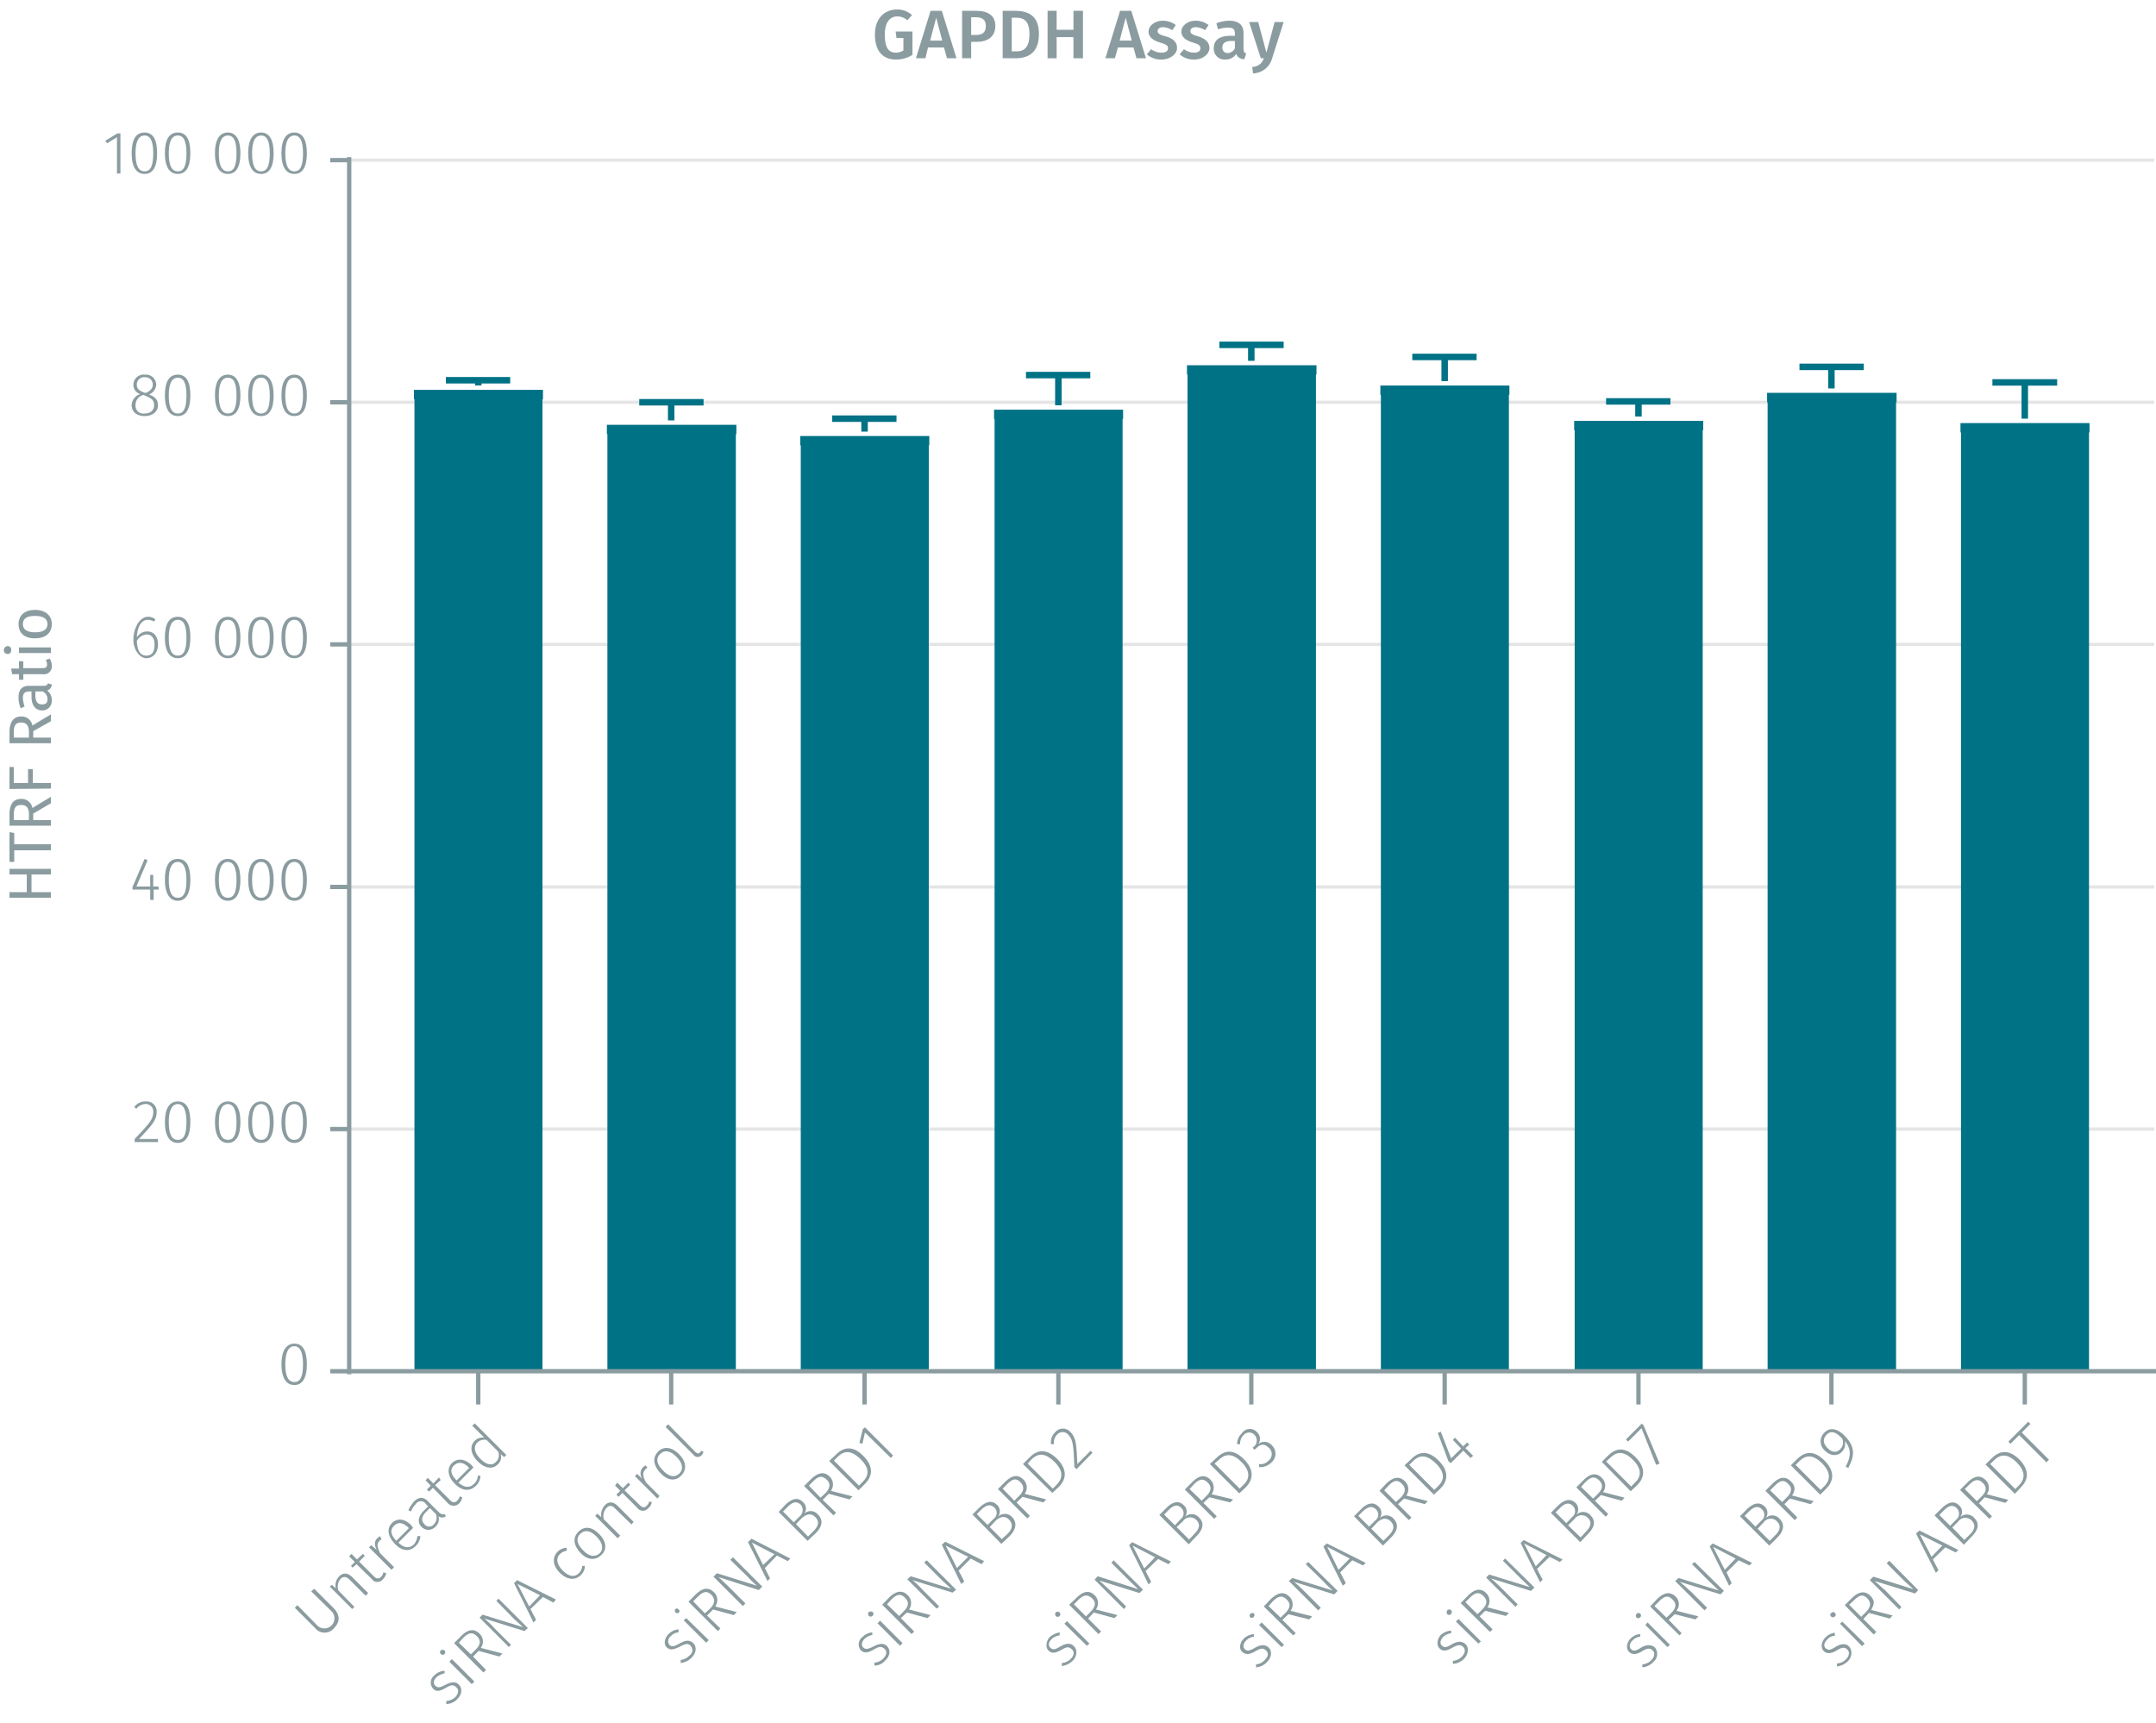 <svg id="Calque_1" data-name="Calque 1" xmlns="http://www.w3.org/2000/svg" viewBox="0 0 499.5 399.2"><line x1="80.9" y1="261.6" x2="499.1" y2="261.6" fill="none" stroke="#e5e5e5" stroke-miterlimit="10" stroke-width="0.75"/><line x1="80.9" y1="205.5" x2="499.1" y2="205.5" fill="none" stroke="#e5e5e5" stroke-miterlimit="10" stroke-width="0.75"/><line x1="80.9" y1="149.3" x2="499.1" y2="149.3" fill="none" stroke="#e5e5e5" stroke-miterlimit="10" stroke-width="0.75"/><line x1="80.9" y1="93.2" x2="499.1" y2="93.2" fill="none" stroke="#e5e5e5" stroke-miterlimit="10" stroke-width="0.75"/><line x1="80.9" y1="37.1" x2="499.1" y2="37.1" fill="none" stroke="#e5e5e5" stroke-miterlimit="10" stroke-width="0.75"/><polyline points="97.1 91.4 97.1 317.7 124.6 317.7 124.6 91.4 97.1 91.4" fill="#007286" fill-rule="evenodd"/><polyline points="97.1 317.7 97.1 91.4 95.9 91.4 125.8 91.4 124.6 91.4 124.6 317.7" fill="none" stroke="#007286" stroke-miterlimit="1" stroke-width="2.16"/><polyline points="141.8 99.5 141.8 317.7 169.4 317.7 169.4 99.5 141.8 99.5" fill="#007286" fill-rule="evenodd"/><polyline points="141.8 317.7 141.8 99.5 140.6 99.5 170.6 99.5 169.4 99.5 169.4 317.7" fill="none" stroke="#007286" stroke-miterlimit="1" stroke-width="2.16"/><polyline points="186.6 102.1 186.6 317.7 214.1 317.7 214.1 102.1 186.6 102.1" fill="#007286" fill-rule="evenodd"/><polyline points="186.6 317.7 186.6 102.1 185.4 102.1 215.3 102.1 214.1 102.1 214.1 317.7" fill="none" stroke="#007286" stroke-miterlimit="1" stroke-width="2.16"/><polyline points="231.5 96 231.5 317.7 259 317.7 259 96 231.5 96" fill="#007286" fill-rule="evenodd"/><polyline points="231.5 317.7 231.5 96 230.3 96 260.2 96 259 96 259 317.7" fill="none" stroke="#007286" stroke-miterlimit="1" stroke-width="2.16"/><polyline points="276.2 85.7 276.2 317.7 303.8 317.7 303.8 85.7 276.2 85.7" fill="#007286" fill-rule="evenodd"/><polyline points="276.2 317.7 276.2 85.7 275 85.7 305 85.7 303.8 85.7 303.8 317.7" fill="none" stroke="#007286" stroke-miterlimit="1" stroke-width="2.16"/><polyline points="321 90.4 321 317.7 348.5 317.7 348.5 90.4 321 90.4" fill="#007286" fill-rule="evenodd"/><polyline points="321 317.7 321 90.4 319.8 90.4 349.7 90.4 348.5 90.4 348.5 317.7" fill="none" stroke="#007286" stroke-miterlimit="1" stroke-width="2.16"/><polyline points="365.9 98.6 365.9 317.7 393.4 317.7 393.4 98.6 365.9 98.6" fill="#007286" fill-rule="evenodd"/><polyline points="365.9 317.7 365.9 98.6 364.7 98.6 394.6 98.6 393.4 98.6 393.4 317.7" fill="none" stroke="#007286" stroke-miterlimit="1" stroke-width="2.16"/><polyline points="410.6 92.1 410.6 317.7 438.2 317.7 438.2 92.1 410.6 92.1" fill="#007286" fill-rule="evenodd"/><polyline points="410.6 317.7 410.6 92.1 409.4 92.1 439.4 92.1 438.2 92.1 438.2 317.7" fill="none" stroke="#007286" stroke-miterlimit="1" stroke-width="2.16"/><polyline points="455.4 99.1 455.4 317.7 482.9 317.7 482.9 99.1 455.4 99.1" fill="#007286" fill-rule="evenodd"/><polyline points="455.4 317.7 455.4 99.1 454.2 99.1 484.1 99.1 482.9 99.1 482.9 317.7" fill="none" stroke="#007286" stroke-miterlimit="1" stroke-width="2.16"/><path d="M469.1,325.4v-7.7m-44.8,7.7v-7.7m-44.7,7.7v-7.7m-44.9,7.7v-7.7m-44.8,7.7v-7.7m-44.7,7.7v-7.7m-44.9,7.7v-7.7m-44.8,7.7v-7.7m-44.7,7.7v-7.7m-30.3,0h419" fill="none" stroke="#8b9ca0" stroke-miterlimit="10"/><path d="M71.1,316.1c0,3.1-1,4.8-2.9,4.8s-3-1.7-3-4.8,1.1-4.8,3-4.8S71.1,312.9,71.1,316.1Zm-5,0c0,2.8.7,4.1,2.1,4.1s2-1.3,2-4.1-.7-4.2-2-4.2S66.1,313.2,66.1,316.1Z" fill="#8b9ca0"/><path d="M36.3,257.6c0,1.9-1,3-4.1,6.3h4.4v.7H31.2v-.7c3.5-3.7,4.3-4.6,4.3-6.3a1.7,1.7,0,0,0-1.8-1.8,2.6,2.6,0,0,0-2.1,1.1l-.5-.4a3.1,3.1,0,0,1,2.7-1.3A2.3,2.3,0,0,1,36.3,257.6Z" fill="#8b9ca0"/><path d="M44.1,260c0,3.1-1,4.8-2.9,4.8s-3-1.7-3-4.8,1-4.8,3-4.8S44.1,256.8,44.1,260Zm-5,0c0,2.8.7,4.1,2.1,4.1s2-1.3,2-4.1-.7-4.2-2-4.2S39.1,257.1,39.1,260Z" fill="#8b9ca0"/><path d="M55.7,260c0,3.1-1,4.8-2.9,4.8s-3-1.7-3-4.8,1.1-4.8,3-4.8S55.7,256.8,55.7,260Zm-5,0c0,2.8.7,4.1,2.1,4.1s2-1.3,2-4.1-.7-4.2-2-4.2S50.7,257.1,50.7,260Z" fill="#8b9ca0"/><path d="M63.4,260c0,3.1-1,4.8-2.9,4.8s-3-1.7-3-4.8,1.1-4.8,3-4.8S63.4,256.8,63.4,260Zm-5,0c0,2.8.7,4.1,2.1,4.1s2-1.3,2-4.1-.7-4.2-2-4.2S58.4,257.1,58.4,260Z" fill="#8b9ca0"/><path d="M71.1,260c0,3.1-1,4.8-2.9,4.8s-3-1.7-3-4.8,1.1-4.8,3-4.8S71.1,256.8,71.1,260Zm-5,0c0,2.8.7,4.1,2.1,4.1s2-1.3,2-4.1-.7-4.2-2-4.2S66.1,257.1,66.1,260Z" fill="#8b9ca0"/><path d="M36.8,206.1H35.6v2.4h-.8v-2.4H30.7v-.6l2.8-6.5.7.3-2.6,6.1h3.2v-2.7h.7v2.7h1.2Z" fill="#8b9ca0"/><path d="M44.1,203.9c0,3.1-1,4.8-2.9,4.8s-3-1.7-3-4.9,1-4.8,3-4.8S44.1,200.7,44.1,203.9Zm-5-.1c0,2.9.7,4.2,2.1,4.2s2-1.3,2-4.1-.7-4.2-2-4.2S39.1,201,39.1,203.8Z" fill="#8b9ca0"/><path d="M55.7,203.9c0,3.1-1,4.8-2.9,4.8s-3-1.7-3-4.9,1.1-4.8,3-4.8S55.7,200.7,55.7,203.9Zm-5-.1c0,2.9.7,4.2,2.1,4.2s2-1.3,2-4.1-.7-4.2-2-4.2S50.7,201,50.7,203.8Z" fill="#8b9ca0"/><path d="M63.4,203.9c0,3.1-1,4.8-2.9,4.8s-3-1.7-3-4.9,1.1-4.8,3-4.8S63.4,200.7,63.4,203.9Zm-5-.1c0,2.9.7,4.2,2.1,4.2s2-1.3,2-4.1-.7-4.2-2-4.2S58.4,201,58.4,203.8Z" fill="#8b9ca0"/><path d="M71.1,203.9c0,3.1-1,4.8-2.9,4.8s-3-1.7-3-4.9,1.1-4.8,3-4.8S71.1,200.7,71.1,203.9Zm-5-.1c0,2.9.7,4.2,2.1,4.2s2-1.3,2-4.1-.7-4.2-2-4.2S66.1,201,66.1,203.8Z" fill="#8b9ca0"/><path d="M36.6,149.3c0,2-1.2,3.2-2.7,3.2s-3-1.9-3-4.3,1.3-5.3,3.4-5.3a2.5,2.5,0,0,1,1.7.6l-.3.5a3.7,3.7,0,0,0-1.4-.4c-1.6,0-2.5,1.7-2.6,4.1a2.8,2.8,0,0,1,2.4-1.4C35.5,146.3,36.6,147.3,36.6,149.3Zm-.8,0c0-1.6-.8-2.3-1.8-2.3a2.8,2.8,0,0,0-2.3,1.5c.1,2.1.7,3.4,2.2,3.4S35.8,150.8,35.8,149.3Z" fill="#8b9ca0"/><path d="M44.1,147.7c0,3.2-1,4.8-2.9,4.8s-3-1.6-3-4.8,1-4.8,3-4.8S44.1,144.6,44.1,147.7Zm-5,0c0,2.9.7,4.2,2.1,4.2s2-1.3,2-4.2-.7-4.1-2-4.1S39.1,144.9,39.1,147.7Z" fill="#8b9ca0"/><path d="M55.7,147.7c0,3.2-1,4.8-2.9,4.8s-3-1.6-3-4.8,1.1-4.8,3-4.8S55.7,144.6,55.7,147.7Zm-5,0c0,2.9.7,4.2,2.1,4.2s2-1.3,2-4.2-.7-4.1-2-4.1S50.7,144.9,50.7,147.7Z" fill="#8b9ca0"/><path d="M63.4,147.7c0,3.2-1,4.8-2.9,4.8s-3-1.6-3-4.8,1.1-4.8,3-4.8S63.4,144.6,63.4,147.7Zm-5,0c0,2.9.7,4.2,2.1,4.2s2-1.3,2-4.2-.7-4.1-2-4.1S58.4,144.9,58.4,147.7Z" fill="#8b9ca0"/><path d="M71.1,147.7c0,3.2-1,4.8-2.9,4.8s-3-1.6-3-4.8,1.1-4.8,3-4.8S71.1,144.6,71.1,147.7Zm-5,0c0,2.9.7,4.2,2.1,4.2s2-1.3,2-4.2-.7-4.1-2-4.1S66.1,144.9,66.1,147.7Z" fill="#8b9ca0"/><path d="M36.6,93.9c0,1.5-1.3,2.5-3.1,2.5s-3-1-3-2.5a2.8,2.8,0,0,1,2-2.6,2.2,2.2,0,0,1-1.6-2.2,2.4,2.4,0,0,1,2.7-2.3,2.4,2.4,0,0,1,2.6,2.3,2.6,2.6,0,0,1-1.7,2.3C35.9,91.9,36.6,92.6,36.6,93.9Zm-.9,0c0-1.2-.6-1.6-2-2.2l-.5-.2a2.4,2.4,0,0,0-1.8,2.4,1.8,1.8,0,0,0,2.1,1.9C34.8,95.8,35.7,95.1,35.7,93.9ZM33.5,91h.4c1-.5,1.5-1.1,1.5-1.9a1.7,1.7,0,0,0-1.8-1.7,1.7,1.7,0,0,0-1.9,1.7C31.7,90.1,32.2,90.5,33.5,91Z" fill="#8b9ca0"/><path d="M44.1,91.6c0,3.2-1,4.8-2.9,4.8s-3-1.6-3-4.8,1-4.8,3-4.8S44.1,88.5,44.1,91.6Zm-5,0c0,2.9.7,4.2,2.1,4.2s2-1.3,2-4.2-.7-4.1-2-4.1S39.1,88.7,39.1,91.6Z" fill="#8b9ca0"/><path d="M55.7,91.6c0,3.2-1,4.8-2.9,4.8s-3-1.6-3-4.8,1.1-4.8,3-4.8S55.7,88.5,55.7,91.6Zm-5,0c0,2.9.7,4.2,2.1,4.2s2-1.3,2-4.2-.7-4.1-2-4.1S50.7,88.7,50.7,91.6Z" fill="#8b9ca0"/><path d="M63.4,91.6c0,3.2-1,4.8-2.9,4.8s-3-1.6-3-4.8,1.1-4.8,3-4.8S63.4,88.5,63.4,91.6Zm-5,0c0,2.9.7,4.2,2.1,4.2s2-1.3,2-4.2-.7-4.1-2-4.1S58.4,88.7,58.4,91.6Z" fill="#8b9ca0"/><path d="M71.1,91.6c0,3.2-1,4.8-2.9,4.8s-3-1.6-3-4.8,1.1-4.8,3-4.8S71.1,88.5,71.1,91.6Zm-5,0c0,2.9.7,4.2,2.1,4.2s2-1.3,2-4.2-.7-4.1-2-4.1S66.1,88.7,66.1,91.6Z" fill="#8b9ca0"/><path d="M27.9,40.2h-.8V31.8l-2.3,1.4-.4-.6,2.8-1.7h.7Z" fill="#8b9ca0"/><path d="M36.4,35.5c0,3.2-1,4.8-2.9,4.8s-3-1.6-3-4.8,1-4.8,3-4.8S36.4,32.4,36.4,35.5Zm-5,0c0,2.9.7,4.2,2.1,4.2s2-1.3,2-4.2-.7-4.1-2-4.1S31.4,32.6,31.4,35.5Z" fill="#8b9ca0"/><path d="M44.1,35.5c0,3.2-1,4.8-2.9,4.8s-3-1.6-3-4.8,1-4.8,3-4.8S44.1,32.4,44.1,35.5Zm-5,0c0,2.9.7,4.2,2.1,4.2s2-1.3,2-4.2-.7-4.1-2-4.1S39.1,32.6,39.1,35.5Z" fill="#8b9ca0"/><path d="M55.7,35.5c0,3.2-1,4.8-2.9,4.8s-3-1.6-3-4.8,1.1-4.8,3-4.8S55.7,32.4,55.7,35.5Zm-5,0c0,2.9.7,4.2,2.1,4.2s2-1.3,2-4.2-.7-4.1-2-4.1S50.7,32.6,50.7,35.5Z" fill="#8b9ca0"/><path d="M63.4,35.5c0,3.2-1,4.8-2.9,4.8s-3-1.6-3-4.8,1.1-4.8,3-4.8S63.4,32.4,63.4,35.5Zm-5,0c0,2.9.7,4.2,2.1,4.2s2-1.3,2-4.2-.7-4.1-2-4.1S58.4,32.6,58.4,35.5Z" fill="#8b9ca0"/><path d="M71.1,35.5c0,3.2-1,4.8-2.9,4.8s-3-1.6-3-4.8,1.1-4.8,3-4.8S71.1,32.4,71.1,35.5Zm-5,0c0,2.9.7,4.2,2.1,4.2s2-1.3,2-4.2-.7-4.1-2-4.1S66.1,32.6,66.1,35.5Z" fill="#8b9ca0"/><path d="M80.9,37.1H76.5m4.4,56.1H76.5m4.4,56.1H76.5m4.4,56.2H76.5m4.4,56.1H76.5m4.4,56.1H76.5m4.4.7V36.4" fill="none" stroke="#8b9ca0" stroke-miterlimit="10"/><polyline points="103.3 88.1 118.2 88.1 110.8 88.1 110.8 89.3" fill="none" stroke="#007286" stroke-miterlimit="10" stroke-width="1.5"/><polyline points="148.1 93.2 163 93.2 155.5 93.2 155.5 97.4" fill="none" stroke="#007286" stroke-miterlimit="10" stroke-width="1.5"/><polyline points="192.8 97 207.7 97 200.3 97 200.3 100" fill="none" stroke="#007286" stroke-miterlimit="10" stroke-width="1.5"/><polyline points="237.7 86.9 252.6 86.9 245.2 86.9 245.2 93.9" fill="none" stroke="#007286" stroke-miterlimit="10" stroke-width="1.5"/><polyline points="282.5 79.9 297.4 79.9 289.9 79.9 289.9 83.6" fill="none" stroke="#007286" stroke-miterlimit="10" stroke-width="1.5"/><polyline points="327.2 82.7 342.1 82.7 334.7 82.7 334.7 88.3" fill="none" stroke="#007286" stroke-miterlimit="10" stroke-width="1.5"/><polyline points="372.1 93 387 93 379.6 93 379.6 96.5" fill="none" stroke="#007286" stroke-miterlimit="10" stroke-width="1.5"/><polyline points="416.9 85 431.8 85 424.3 85 424.3 90" fill="none" stroke="#007286" stroke-miterlimit="10" stroke-width="1.5"/><polyline points="461.6 88.6 476.6 88.6 469.1 88.6 469.1 97" fill="none" stroke="#007286" stroke-miterlimit="10" stroke-width="1.5"/><path d="M211.3,3.5l-1.1,1.2a3.5,3.5,0,0,0-2.3-.9C206.3,3.8,205,5,205,8s.8,4.2,2.6,4.2a3.4,3.4,0,0,0,1.7-.5V8.8h-1.6l-.2-1.5h3.9v5.4a7,7,0,0,1-3.8,1.1c-3.1,0-4.9-2-4.9-5.8s2.3-5.8,5.1-5.8A5,5,0,0,1,211.3,3.5Z" fill="#8b9ca0"/><path d="M218.7,11H215l-.6,2.5h-2.2l3.4-11h2.6l3.4,11h-2.2Zm-.4-1.6-1.4-5.3-1.4,5.3Z" fill="#8b9ca0"/><path d="M230.6,6c0,2.5-1.8,3.7-4.3,3.7H225v3.8h-2.1V2.5h3.2C228.9,2.5,230.6,3.6,230.6,6Zm-2.2,0c0-1.4-.8-2-2.3-2H225V8.1h1.1C227.5,8.1,228.4,7.6,228.4,6Z" fill="#8b9ca0"/><path d="M240.7,7.9c0,4.5-2.7,5.6-5.4,5.6h-3V2.5H235C238,2.5,240.7,3.4,240.7,7.9Zm-6.3-3.8v7.8h1.1c1.6,0,3-.7,3-4s-1.5-3.8-3.1-3.8Z" fill="#8b9ca0"/><path d="M248.7,8.6h-3.9v4.9h-2.1V2.5h2.1V6.9h3.9V2.5h2.2v11h-2.2Z" fill="#8b9ca0"/><path d="M262.6,11H259l-.7,2.5h-2.2l3.4-11h2.6l3.4,11h-2.2Zm-.4-1.6-1.4-5.3-1.4,5.3Z" fill="#8b9ca0"/><path d="M272.4,5.8,271.6,7a4.4,4.4,0,0,0-2.1-.7c-.9,0-1.3.4-1.3.9s.3.8,1.8,1.2,2.7,1.2,2.7,2.7-1.7,2.7-3.6,2.7a5,5,0,0,1-3.4-1.2l1-1.2a4,4,0,0,0,2.3.8c1,0,1.6-.3,1.6-1s-.4-.9-2-1.4-2.5-1.3-2.5-2.5,1.3-2.5,3.3-2.5A4.9,4.9,0,0,1,272.4,5.8Z" fill="#8b9ca0"/><path d="M280,5.8,279.2,7a4.4,4.4,0,0,0-2.2-.7c-.8,0-1.2.4-1.2.9s.3.8,1.7,1.2,2.7,1.2,2.7,2.7-1.6,2.7-3.5,2.7a5,5,0,0,1-3.4-1.2l1-1.2a4,4,0,0,0,2.3.8c.9,0,1.5-.3,1.5-1s-.3-.9-1.9-1.4-2.5-1.3-2.5-2.5S275,4.8,277,4.8A4.9,4.9,0,0,1,280,5.8Z" fill="#8b9ca0"/><path d="M288.7,12.4l-.4,1.3a1.9,1.9,0,0,1-1.9-1.2,2.9,2.9,0,0,1-2.5,1.3,2.5,2.5,0,0,1-2.7-2.6c0-1.9,1.3-2.9,3.8-2.9h1.1V7.8c0-1.1-.5-1.4-1.6-1.4a7.4,7.4,0,0,0-2.3.4l-.4-1.4a8.4,8.4,0,0,1,3-.6c2.3,0,3.3,1.1,3.3,2.9v3.6C288.1,12,288.3,12.2,288.7,12.4Zm-2.6-1.2V9.5h-.9c-1.3,0-2,.5-2,1.5a1.2,1.2,0,0,0,1.2,1.3A2,2,0,0,0,286.1,11.2Z" fill="#8b9ca0"/><path d="M294.7,13.6a4.7,4.7,0,0,1-4.4,3.4l-.2-1.5a2.8,2.8,0,0,0,2.7-2h-.7l-2.7-8.4h2.1l1.9,7.1,1.9-7.1h2.1Z" fill="#8b9ca0"/><path d="M7.3,202.6v4.1h4.5V208H2.2v-1.3h4v-4.1h-4v-1.3h9.6v1.3Z" fill="#8b9ca0"/><path d="M3.3,193v2.6h8.5V197H3.3v2.7H2.2v-6.9Z" fill="#8b9ca0"/><path d="M7.7,188.5V190h4.1v1.3H2.2v-2.6q0-3.6,2.7-3.6a2.5,2.5,0,0,1,2.6,2.1l4.3-2.6v1.5Zm-1,.1c0-1.3-.5-2.1-1.8-2.1s-1.7.7-1.7,2.3V190H6.7Z" fill="#8b9ca0"/><path d="M2.2,182.8v-5.1h1v3.7H6.5v-3.2H7.6v3.2h4.2v1.3Z" fill="#8b9ca0"/><path d="M7.7,169.4v1.5h4.1v1.3H2.2v-2.5c0-2.4.9-3.7,2.7-3.7a2.5,2.5,0,0,1,2.6,2.1l4.3-2.6v1.6Zm-1,.2c0-1.4-.5-2.2-1.8-2.2s-1.7.7-1.7,2.3v1.2H6.7Z" fill="#8b9ca0"/><path d="M11.1,158.3l.9.3a1.5,1.5,0,0,1-1.1,1.4,2.6,2.6,0,0,1,1.1,2.2,2.2,2.2,0,0,1-2.2,2.4c-1.6,0-2.5-1.2-2.5-3.2v-1.2H6.8c-1.1,0-1.5.5-1.5,1.6a8.1,8.1,0,0,0,.4,1.9l-.9.4a6.3,6.3,0,0,1-.5-2.6c0-1.8.9-2.6,2.4-2.6h3.4C10.7,158.9,11,158.7,11.1,158.3Zm-1.2,1.9H8.2v1c0,1.3.5,2,1.5,2s1.3-.4,1.3-1.2A2,2,0,0,0,9.9,160.2Z" fill="#8b9ca0"/><path d="M11.5,152.6a2.8,2.8,0,0,1,.5,1.6,1.8,1.8,0,0,1-2.1,2H5.4v1.3h-1v-1.3H2.8l-.2-1.3H4.4v-1.7h1v1.6H9.8c.8,0,1.1-.2,1.1-.9a2.2,2.2,0,0,0-.3-1Z" fill="#8b9ca0"/><path d="M1.8,149.7a.8.8,0,0,1,.8.9c0,.6-.3.9-.8.9a.8.8,0,0,1-.9-.9A.9.9,0,0,1,1.8,149.7Zm10,.3v1.3H4.4V150Z" fill="#8b9ca0"/><path d="M8.1,141.3c2.3,0,3.9,1.2,3.9,3.3s-1.5,3.3-3.9,3.3-3.8-1.2-3.8-3.3S5.8,141.3,8.1,141.3Zm0,5.2c2,0,2.9-.7,2.9-1.9s-.9-1.9-2.9-1.9-2.8.7-2.8,1.9S6.2,146.5,8.1,146.5Z" fill="#8b9ca0"/><path d="M77.4,372.7c1.3,1.4,1.5,3,0,4.5a2.8,2.8,0,0,1-4.4,0l-4.7-4.7.6-.6,4.6,4.7a2.3,2.3,0,1,0,3.3-3.3l-4.7-4.6.7-.6Z" fill="#8b9ca0"/><path d="M81.6,365.4l3.7,3.7-.6.6-3.6-3.6c-.9-.9-1.5-.9-2.2-.3a2.8,2.8,0,0,0-.5,2.7l3.7,3.8-.5.5-5.2-5.2.5-.4.9.8a3,3,0,0,1,.8-2.8C79.5,364.3,80.6,364.4,81.6,365.4Z" fill="#8b9ca0"/><path d="M89.5,364.5a2.9,2.9,0,0,1-.8,1.4,1.6,1.6,0,0,1-2.6-.1l-3.5-3.4-.9.8-.4-.4.9-.9-1.3-1.3.5-.6,1.3,1.3,1.4-1.3.4.5-1.3,1.3,3.4,3.4c.6.6,1.2.7,1.7.1a1.6,1.6,0,0,0,.5-1Z" fill="#8b9ca0"/><path d="M88,355.9l.4.7-.5.4c-.7.7-.5,1.6.2,2.9l3.2,3.2-.6.6-5.2-5.2.5-.5,1.3,1.1c-.6-1.1-.6-2,.1-2.7Z" fill="#8b9ca0"/><path d="M95.7,354l-3.4,3.4c1.4,1.4,2.7,1.3,3.6.4a3.3,3.3,0,0,0,.8-1.9h.7a3.6,3.6,0,0,1-1.1,2.3c-1.4,1.4-3.2,1.2-4.8-.5s-2-3.5-.7-4.8,3-1,4.5.5Zm-1.1-.1c-1.2-1.1-2.3-1.4-3.3-.4s-.8,2,.5,3.5l2.9-2.9Z" fill="#8b9ca0"/><path d="M103,350.8l.3.5a1.4,1.4,0,0,1-1.7,0,2.4,2.4,0,0,1-.7,2.4,2.2,2.2,0,0,1-3.2.1c-1.1-1.1-.8-2.5.5-3.8l1-1-.5-.5a1.4,1.4,0,0,0-2.4,0,5.6,5.6,0,0,0-1.1,1.7l-.6-.3a9.9,9.9,0,0,1,1.3-2c1.2-1.2,2.3-1.1,3.3,0l2.5,2.5C102.3,350.9,102.6,350.9,103,350.8Zm-2,0-1.4-1.4-.9.9c-1,1-1.2,2-.4,2.8a1.4,1.4,0,0,0,2.2.1A2.2,2.2,0,0,0,101,350.8Z" fill="#8b9ca0"/><path d="M107.1,346.9a2.7,2.7,0,0,1-.7,1.4,1.8,1.8,0,0,1-2.7-.1l-3.4-3.5-.9.9-.5-.5.9-.9L98.6,343l.5-.6,1.3,1.3,1.3-1.4.4.6-1.3,1.2,3.5,3.5c.6.6,1.1.6,1.6.1a2.1,2.1,0,0,0,.6-1Z" fill="#8b9ca0"/><path d="M109.7,340l-3.5,3.5c1.5,1.3,2.7,1.2,3.6.3a2.6,2.6,0,0,0,.9-1.9h.6a3.3,3.3,0,0,1-1,2.3c-1.4,1.4-3.2,1.3-4.9-.4s-1.9-3.6-.7-4.8,3-1.1,4.6.5Zm-1.2-.1c-1.1-1.1-2.3-1.3-3.3-.4s-.8,2.1.6,3.5l2.9-2.9Z" fill="#8b9ca0"/><path d="M110,329.8l7.3,7.3-.5.5-.8-.7a2.3,2.3,0,0,1-.7,2.4c-1.2,1.2-3,.9-4.6-.7s-2-3.5-.7-4.8a2.5,2.5,0,0,1,2.2-.7l-2.8-2.8Zm5.4,6.5-2.7-2.7a2.4,2.4,0,0,0-2.1.6c-.9.9-.8,2.3.7,3.8s2.8,1.6,3.6.7A2.1,2.1,0,0,0,115.4,336.3Z" fill="#8b9ca0"/><path d="M103,387.1v.6a4.2,4.2,0,0,0-1.9.9c-.7.7-.8,1.5-.2,2s1,.4,2.2-.2,2.3-1,3.2-.1.7,2.3-.3,3.3a3.5,3.5,0,0,1-2.6,1.2v-.7a3.6,3.6,0,0,0,2.1-.9c.7-.8.9-1.7.2-2.3s-1.1-.6-2.5.2-2.2.9-2.9.1a2.1,2.1,0,0,1,.3-3A3.6,3.6,0,0,1,103,387.1Z" fill="#8b9ca0"/><path d="M103,382.4a.6.6,0,1,1-.9,0A.7.7,0,0,1,103,382.4Zm6.9,7.2-.6.6-5.2-5.2.6-.6Z" fill="#8b9ca0"/><path d="M110.9,382.5l-1.3,1.3,3,3.1-.6.6-6.8-6.8,1.7-1.7c1.6-1.6,3-1.7,4.2-.5a2.5,2.5,0,0,1,.3,3.3l5,1.3-.7.7Zm-.7-.3c1.1-1.1,1.3-2.1.3-3.1s-1.9-.9-3.2.4l-1,1.1,2.8,2.7Z" fill="#8b9ca0"/><path d="M122.3,377.2l-.8.7-9.3-2.9a20.9,20.9,0,0,1,2.4,2.3l3.8,3.8-.5.5-6.8-6.8.7-.7,9.4,2.9-2.1-1.9-4.1-4.2.5-.5Z" fill="#8b9ca0"/><path d="M125.8,370l-2.9,2.8,1.3,2.5-.6.6-4.5-9.1.7-.7,9,4.5-.6.7Zm-.7-.4-5.2-2.6,2.7,5.2Z" fill="#8b9ca0"/><path d="M131.3,358.6v.7a2.7,2.7,0,0,0-1.6.8c-.9.9-.8,2.3.7,3.8s2.8,1.5,3.7.6a2.7,2.7,0,0,0,.8-1.7h.6a2.9,2.9,0,0,1-.9,2.1c-1.3,1.3-3.2,1.2-4.9-.5s-1.8-3.6-.5-4.9A3.2,3.2,0,0,1,131.3,358.6Z" fill="#8b9ca0"/><path d="M138.8,355.4c1.7,1.7,1.9,3.6.5,4.9s-3.2,1.2-4.8-.5-1.9-3.5-.5-4.9S137.1,353.7,138.8,355.4Zm-3.7,3.8c1.4,1.5,2.8,1.6,3.8.7s.8-2.4-.7-3.9-2.8-1.6-3.8-.6S133.6,357.7,135.1,359.2Z" fill="#8b9ca0"/><path d="M143.1,348.9l3.7,3.7-.5.6-3.7-3.6c-.8-.9-1.5-.9-2.1-.2a2.7,2.7,0,0,0-.6,2.6l3.8,3.8-.6.6-5.2-5.2.5-.5.9.8a3.3,3.3,0,0,1,.8-2.7C141,347.8,142.1,347.9,143.1,348.9Z" fill="#8b9ca0"/><path d="M151,348a2,2,0,0,1-.8,1.4,1.6,1.6,0,0,1-2.6-.1l-3.4-3.4-.9.9-.5-.5.9-.9-1.2-1.2.5-.7,1.3,1.3,1.3-1.3.4.5-1.3,1.3,3.5,3.4c.6.6,1.1.7,1.6.2a2.1,2.1,0,0,0,.6-1Z" fill="#8b9ca0"/><path d="M149.6,339.5l.4.6a1,1,0,0,0-.5.4c-.7.7-.6,1.6.2,3l3.1,3.1-.5.6-5.2-5.2.5-.5,1.2,1.1a2.1,2.1,0,0,1,.2-2.7Z" fill="#8b9ca0"/><path d="M157.3,336.9c1.7,1.7,1.9,3.6.5,5s-3.2,1.1-4.8-.6-1.9-3.5-.6-4.9S155.6,335.2,157.3,336.9Zm-3.7,3.8c1.4,1.5,2.8,1.7,3.8.7s.8-2.4-.7-3.9-2.8-1.6-3.8-.6S152.1,339.2,153.6,340.7Z" fill="#8b9ca0"/><path d="M160.7,337.1l-6.5-6.5.6-.6,6.4,6.5c.4.3.7.3.9.1s.3-.3.3-.5l.6.3a2.5,2.5,0,0,1-.4.7A1.2,1.2,0,0,1,160.7,337.1Z" fill="#8b9ca0"/><path d="M157.2,377.5v.7a2.6,2.6,0,0,0-1.8.9,1.4,1.4,0,0,0-.3,2c.5.5,1.1.4,2.3-.3s2.3-1,3.2-.1.7,2.3-.4,3.4a4.2,4.2,0,0,1-2.5,1.2v-.7a3.5,3.5,0,0,0,2-1,1.5,1.5,0,0,0,.3-2.3c-.6-.6-1.1-.5-2.5.2s-2.2.9-3,.2-.6-2.1.4-3.1A3.6,3.6,0,0,1,157.2,377.5Z" fill="#8b9ca0"/><path d="M157.2,372.9c.3.2.3.5,0,.8a.6.6,0,0,1-.8-.8C156.7,372.6,157,372.6,157.2,372.9Zm7,7.1-.6.6-5.2-5.2.6-.5Z" fill="#8b9ca0"/><path d="M165.2,372.9l-1.4,1.4,3.1,3-.6.6-6.8-6.8,1.6-1.6c1.7-1.7,3.1-1.8,4.3-.6a2.5,2.5,0,0,1,.3,3.3l5,1.3-.7.7Zm-.7-.2c1.1-1.1,1.3-2.2.3-3.2s-1.9-.8-3.2.5l-1,1,2.7,2.8Z" fill="#8b9ca0"/><path d="M176.6,367.6l-.8.8-9.3-3,2.4,2.3,3.8,3.8-.6.6-6.8-6.8.8-.8,9.3,2.9a14.8,14.8,0,0,1-2-1.9l-4.2-4.1.6-.6Z" fill="#8b9ca0"/><path d="M180,360.4l-2.8,2.9,1.2,2.4-.6.6-4.5-9,.8-.8,9,4.6-.6.6Zm-.6-.3-5.2-2.7,2.6,5.2Z" fill="#8b9ca0"/><path d="M189.5,350.9c1.3,1.3,1,2.8-.5,4.3l-1.9,1.8-6.7-6.7,1.5-1.6c1.5-1.5,3-1.9,4.1-.7a1.9,1.9,0,0,1,.3,2.7A2.2,2.2,0,0,1,189.5,350.9Zm-8.1-.7,2.5,2.5,1.4-1.4a1.9,1.9,0,0,0,.2-2.7c-1-.9-1.9-.6-3.1.6Zm7.5,1.3c-1-1-2.1-.7-3.1.2l-1.4,1.4,2.8,2.9,1.3-1.3C189.6,353.6,189.9,352.5,188.9,351.5Z" fill="#8b9ca0"/><path d="M192,346.1l-1.4,1.4,3.1,3-.6.6-6.8-6.8,1.6-1.6c1.7-1.6,3.1-1.8,4.3-.6a2.5,2.5,0,0,1,.3,3.3l5,1.3-.7.7Zm-.7-.2c1-1.1,1.2-2.2.2-3.1s-1.8-.9-3.1.4l-1,1,2.7,2.8Z" fill="#8b9ca0"/><path d="M200,337.3c2.8,2.8,1.8,5.1.4,6.5l-1.5,1.5-6.8-6.8,1.4-1.3C195,335.6,197.2,334.5,200,337.3Zm-6.8,1.1,5.8,5.8.9-.9c1.2-1.2,1.9-2.9-.6-5.3s-4.1-1.6-5.3-.4Z" fill="#8b9ca0"/><path d="M206.9,337.2l-.5.6-6-5.9-.6,2.6-.7-.2.8-3.2.5-.4Z" fill="#8b9ca0"/><path d="M202.1,378.2v.6a3.8,3.8,0,0,0-1.8.9c-.7.7-.8,1.5-.3,2s1.1.4,2.3-.2,2.3-1,3.2-.1.7,2.3-.4,3.3a3.3,3.3,0,0,1-2.5,1.2v-.7a3.1,3.1,0,0,0,2-.9c.8-.8,1-1.7.3-2.3s-1.1-.6-2.5.2-2.2.9-3,.1a2.1,2.1,0,0,1,.4-3A3.6,3.6,0,0,1,202.1,378.2Z" fill="#8b9ca0"/><path d="M202.2,373.5a.6.6,0,0,1-.1.9.6.6,0,0,1-.8,0c-.2-.3-.3-.6,0-.9A.8.8,0,0,1,202.2,373.5Zm6.9,7.2-.6.6-5.2-5.2.6-.6Z" fill="#8b9ca0"/><path d="M210.1,373.6l-1.4,1.3,3.1,3.1-.6.6-6.8-6.8,1.6-1.7c1.7-1.6,3.1-1.7,4.3-.5a2.5,2.5,0,0,1,.3,3.3l5,1.3-.7.7Zm-.7-.3c1.1-1.1,1.3-2.1.3-3.1s-1.9-.9-3.2.4l-1,1.1,2.8,2.7Z" fill="#8b9ca0"/><path d="M221.5,368.3l-.8.7-9.3-2.9a20.9,20.9,0,0,1,2.4,2.3l3.8,3.8-.6.5-6.8-6.8.8-.7,9.4,2.9-2.1-1.9-4.2-4.2.6-.5Z" fill="#8b9ca0"/><path d="M224.9,361.1l-2.8,2.8,1.3,2.5-.7.6-4.5-9.1.8-.7,9,4.5-.6.7Zm-.6-.4-5.2-2.6,2.6,5.2Z" fill="#8b9ca0"/><path d="M234.5,351.5c1.2,1.3.9,2.9-.6,4.4l-1.9,1.8-6.7-6.8,1.5-1.5c1.5-1.5,3-1.9,4.1-.8a2,2,0,0,1,.3,2.8A2.3,2.3,0,0,1,234.5,351.5Zm-8.2-.7,2.5,2.5,1.4-1.4a1.7,1.7,0,0,0,.2-2.6c-1-.9-1.9-.6-3.1.5Zm7.5,1.3c-1-1-2.1-.7-3.1.2l-1.4,1.5,2.8,2.8,1.3-1.2C234.5,354.3,234.8,353.2,233.8,352.1Z" fill="#8b9ca0"/><path d="M236.9,346.8l-1.4,1.3,3.1,3.1-.6.6-6.8-6.8,1.6-1.6c1.7-1.7,3.1-1.8,4.3-.6a2.5,2.5,0,0,1,.3,3.3l5,1.3-.7.7Zm-.7-.3c1-1,1.2-2.1.2-3.1s-1.8-.8-3.1.5l-1,1,2.7,2.8Z" fill="#8b9ca0"/><path d="M244.9,338c2.8,2.8,1.8,5.1.4,6.5l-1.5,1.4-6.8-6.7,1.4-1.4C239.9,336.2,242.1,335.2,244.9,338Zm-6.8,1.1,5.8,5.8.9-.9c1.2-1.2,1.9-3-.6-5.4s-4.1-1.6-5.3-.4Z" fill="#8b9ca0"/><path d="M248,331.8c1.3,1.3,1.4,2.8,1.6,7.4l3.1-3.1.4.5-3.7,3.8-.5-.5c-.2-5.1-.3-6.3-1.4-7.5a1.7,1.7,0,0,0-2.6,0,2.5,2.5,0,0,0-.7,2.2h-.7a3.2,3.2,0,0,1,1-2.8A2.3,2.3,0,0,1,248,331.8Z" fill="#8b9ca0"/><path d="M245.5,378.2v.7a3.4,3.4,0,0,0-1.9.9c-.7.7-.8,1.5-.2,2s1,.4,2.2-.3,2.3-1,3.2-.1.7,2.4-.3,3.4A4.4,4.4,0,0,1,246,386v-.7a3.2,3.2,0,0,0,2.1-1c.7-.7.9-1.6.2-2.2s-1.1-.6-2.5.2-2.2.8-2.9.1-.6-2.1.3-3.1A4.9,4.9,0,0,1,245.5,378.2Z" fill="#8b9ca0"/><path d="M245.5,373.6a.6.6,0,0,1,0,.8.6.6,0,0,1-.9,0,.6.6,0,0,1,0-.8A.6.6,0,0,1,245.5,373.6Zm6.9,7.2-.6.5-5.2-5.1.6-.6Z" fill="#8b9ca0"/><path d="M253.4,373.6l-1.3,1.4,3,3-.6.6-6.8-6.8,1.7-1.6q2.4-2.4,4.2-.6a2.5,2.5,0,0,1,.3,3.3l5,1.3-.7.7Zm-.7-.2c1.1-1.1,1.3-2.2.3-3.1s-1.9-.9-3.2.4l-1,1,2.8,2.8Z" fill="#8b9ca0"/><path d="M264.8,368.3l-.8.8-9.3-2.9,2.4,2.2,3.8,3.8-.5.6-6.8-6.8.7-.8,9.4,3-2.1-2-4.1-4.1.5-.6Z" fill="#8b9ca0"/><path d="M268.3,361.2l-2.9,2.8,1.3,2.5-.6.6-4.5-9.1.7-.7,9,4.5-.6.6Zm-.7-.4-5.2-2.7,2.7,5.3Z" fill="#8b9ca0"/><path d="M277.8,351.6c1.3,1.3.9,2.8-.6,4.3l-1.8,1.9-6.8-6.8,1.5-1.5c1.5-1.6,3-1.9,4.1-.8a2,2,0,0,1,.3,2.8A2.2,2.2,0,0,1,277.8,351.6Zm-8.1-.7,2.5,2.5,1.3-1.4a1.7,1.7,0,0,0,.2-2.6c-.9-1-1.9-.6-3,.5Zm7.5,1.3a2,2,0,0,0-3.1.2l-1.5,1.4,2.9,2.9,1.2-1.3C277.8,354.3,278.2,353.2,277.2,352.2Z" fill="#8b9ca0"/><path d="M280.2,346.9l-1.4,1.3,3.1,3.1-.6.6-6.8-6.8,1.7-1.7q2.4-2.4,4.2-.6a2.6,2.6,0,0,1,.3,3.4l5,1.2-.7.7Zm-.7-.3c1.1-1.1,1.3-2.1.3-3.1s-1.9-.9-3.2.4l-1,1.1,2.8,2.7Z" fill="#8b9ca0"/><path d="M288.2,338.1c2.8,2.8,1.8,5.1.4,6.5l-1.5,1.4-6.8-6.8,1.4-1.3C283.3,336.3,285.4,335.3,288.2,338.1Zm-6.8,1,5.8,5.8.9-.9c1.2-1.1,1.9-2.9-.5-5.3s-4.1-1.6-5.3-.4Z" fill="#8b9ca0"/><path d="M291.2,331.8a2.1,2.1,0,0,1,.3,2.8,2.2,2.2,0,0,1,3.1.2,2.7,2.7,0,0,1-.1,4.1,3.6,3.6,0,0,1-2.8,1v-.7a2.4,2.4,0,0,0,2.2-.8,1.9,1.9,0,0,0,0-3c-1-1-1.9-.8-2.8.1l-.5.4-.4-.5.4-.3a1.9,1.9,0,0,0,0-2.7,1.7,1.7,0,0,0-2.5.1,2.9,2.9,0,0,0-.8,2.1h-.7a3.4,3.4,0,0,1,1.1-2.5A2.2,2.2,0,0,1,291.2,331.8Z" fill="#8b9ca0"/><path d="M290.5,378.6v.6a3.1,3.1,0,0,0-1.8.9c-.7.7-.8,1.5-.3,2s1.1.4,2.3-.3,2.3-.9,3.2-.1.7,2.4-.4,3.4a3.7,3.7,0,0,1-2.5,1.2v-.7a2.8,2.8,0,0,0,2-1c.8-.7,1-1.6.3-2.2s-1.1-.6-2.5.2-2.2.8-3,.1-.6-2.1.4-3.1A4,4,0,0,1,290.5,378.6Z" fill="#8b9ca0"/><path d="M290.6,373.9a.7.7,0,0,1-.9.9c-.2-.3-.3-.6,0-.9S290.3,373.7,290.6,373.9Zm6.9,7.2-.6.5-5.2-5.1.6-.6Z" fill="#8b9ca0"/><path d="M298.5,374l-1.4,1.3,3.1,3.1-.6.5-6.8-6.7,1.6-1.7c1.7-1.6,3.1-1.8,4.3-.6a2.5,2.5,0,0,1,.3,3.3l5,1.3-.7.7Zm-.7-.3c1.1-1.1,1.3-2.1.3-3.1s-1.9-.9-3.2.4l-1,1.1,2.8,2.7Z" fill="#8b9ca0"/><path d="M309.9,368.6l-.8.8-9.3-2.9a28.5,28.5,0,0,1,2.4,2.2l3.8,3.8-.6.6-6.8-6.8.8-.7,9.4,2.9a17.1,17.1,0,0,1-2.1-2l-4.2-4.1.6-.5Z" fill="#8b9ca0"/><path d="M313.3,361.5l-2.8,2.8,1.3,2.5-.7.6-4.5-9.1.8-.7,9,4.5-.6.6Zm-.6-.4-5.2-2.7,2.6,5.3Z" fill="#8b9ca0"/><path d="M322.9,351.9c1.2,1.3.9,2.8-.6,4.3l-1.9,1.9-6.7-6.8,1.5-1.5c1.5-1.6,3-1.9,4.1-.8a2,2,0,0,1,.3,2.8A2.2,2.2,0,0,1,322.9,351.9Zm-8.2-.7,2.5,2.5,1.4-1.4a1.7,1.7,0,0,0,.2-2.6c-1-.9-1.9-.6-3.1.5Zm7.5,1.3c-1-1-2.1-.7-3.1.2l-1.4,1.5,2.8,2.8,1.3-1.3C322.9,354.6,323.2,353.5,322.2,352.5Z" fill="#8b9ca0"/><path d="M325.3,347.2l-1.4,1.3,3.1,3.1-.6.6-6.8-6.8,1.6-1.7c1.7-1.6,3.1-1.7,4.3-.5a2.5,2.5,0,0,1,.3,3.3l5,1.3-.7.7Zm-.7-.3c1-1.1,1.2-2.1.2-3.1s-1.8-.9-3.1.4l-1,1.1,2.7,2.7Z" fill="#8b9ca0"/><path d="M333.3,338.4c2.8,2.8,1.8,5.1.4,6.5l-1.5,1.4-6.8-6.8,1.4-1.3C328.3,336.6,330.5,335.6,333.3,338.4Zm-6.8,1,5.8,5.8.9-.9c1.2-1.1,1.9-2.9-.6-5.3s-4.1-1.6-5.3-.4Z" fill="#8b9ca0"/><path d="M340.4,334.7l-.9.8,1.8,1.8-.6.5-1.7-1.7-2.9,2.9-.5-.4-2.5-6.6.7-.3,2.4,6.2,2.3-2.3-1.9-2,.5-.5,1.9,2,.9-.9Z" fill="#8b9ca0"/><path d="M336.2,377.8v.6a3.4,3.4,0,0,0-1.9.9c-.6.7-.8,1.5-.2,2s1,.4,2.2-.3,2.3-.9,3.2-.1.7,2.4-.3,3.4a3.9,3.9,0,0,1-2.6,1.2v-.7a3.2,3.2,0,0,0,2.1-1c.7-.7.9-1.6.3-2.2s-1.2-.6-2.6.2-2.2.8-2.9.1-.6-2.1.3-3.1A4,4,0,0,1,336.2,377.8Z" fill="#8b9ca0"/><path d="M336.2,373.1a.6.6,0,0,1,0,.8.6.6,0,0,1-.9.1.8.8,0,0,1,0-.9A.6.6,0,0,1,336.2,373.1Zm6.9,7.2-.6.5-5.2-5.1.6-.6Z" fill="#8b9ca0"/><path d="M344.1,373.2l-1.3,1.3,3,3-.6.6-6.8-6.7,1.7-1.7q2.4-2.4,4.2-.6a2.5,2.5,0,0,1,.3,3.3l5,1.3-.7.7Zm-.7-.3c1.1-1.1,1.3-2.1.3-3.1s-1.9-.9-3.2.4l-1,1,2.8,2.8Z" fill="#8b9ca0"/><path d="M355.5,367.8l-.8.8-9.3-2.9a28.5,28.5,0,0,1,2.4,2.2l3.8,3.8-.5.6-6.8-6.8.7-.7,9.4,2.9-2.1-2-4.1-4.1.5-.5Z" fill="#8b9ca0"/><path d="M359,360.7l-2.9,2.8,1.3,2.5-.6.6-4.5-9.1.7-.7,9,4.5-.6.6Zm-.7-.4-5.2-2.7,2.7,5.3Z" fill="#8b9ca0"/><path d="M368.5,351.1c1.3,1.3.9,2.8-.6,4.3l-1.8,1.9-6.8-6.8,1.5-1.5c1.6-1.6,3-1.9,4.2-.8a2.1,2.1,0,0,1,.2,2.8A2.2,2.2,0,0,1,368.5,351.1Zm-8.1-.7,2.5,2.5,1.3-1.4a1.7,1.7,0,0,0,.2-2.6c-.9-.9-1.9-.6-3,.5Zm7.5,1.3a2,2,0,0,0-3.1.2l-1.5,1.5,2.9,2.8,1.2-1.3C368.5,353.8,368.9,352.7,367.9,351.7Z" fill="#8b9ca0"/><path d="M370.9,346.4l-1.4,1.3,3.1,3.1-.6.6-6.8-6.8,1.7-1.7c1.6-1.6,3-1.7,4.2-.5a2.5,2.5,0,0,1,.3,3.3l5,1.3-.7.7Zm-.7-.3c1.1-1.1,1.3-2.1.3-3.1s-1.9-.9-3.2.4l-1,1.1,2.8,2.7Z" fill="#8b9ca0"/><path d="M378.9,337.6c2.8,2.8,1.8,5.1.4,6.5l-1.5,1.4-6.7-6.8,1.3-1.3C374,335.8,376.1,334.8,378.9,337.6Zm-6.8,1,5.8,5.8.9-.9c1.2-1.1,1.9-2.9-.5-5.3s-4.1-1.6-5.3-.4Z" fill="#8b9ca0"/><path d="M380.8,330.3l3.7,8.8-.8.3-3.4-8.5-3.1,3.1-.5-.5,3.7-3.7Z" fill="#8b9ca0"/><path d="M380,378.6v.6a2.8,2.8,0,0,0-1.8.9c-.7.7-.8,1.5-.3,2s1.1.4,2.2-.3,2.4-.9,3.3-.1a2.4,2.4,0,0,1-.4,3.4,3.9,3.9,0,0,1-2.5,1.2v-.7a3,3,0,0,0,2.1-1c.7-.7.9-1.6.3-2.2s-1.2-.6-2.5.2-2.3.8-3,.1-.6-2.1.4-3.1A3.5,3.5,0,0,1,380,378.6Z" fill="#8b9ca0"/><path d="M380,373.9a.5.5,0,0,1,0,.8c-.3.3-.6.3-.8.1a.6.6,0,0,1,0-.9A.5.5,0,0,1,380,373.9Zm6.9,7.2-.6.5-5.1-5.1.5-.6Z" fill="#8b9ca0"/><path d="M388,374l-1.4,1.3,3,3.1-.5.5-6.8-6.7,1.6-1.7c1.6-1.6,3.1-1.8,4.3-.6a2.4,2.4,0,0,1,.2,3.3l5.1,1.3-.7.7Zm-.8-.3c1.1-1.1,1.3-2.1.3-3.1s-1.8-.9-3.1.4l-1.1,1.1,2.8,2.7Z" fill="#8b9ca0"/><path d="M399.4,368.6l-.8.8-9.4-2.9,2.5,2.2,3.8,3.8-.6.6-6.8-6.8.8-.7,9.3,2.9-2.1-2-4.1-4.1.6-.5Z" fill="#8b9ca0"/><path d="M402.8,361.5l-2.8,2.8,1.2,2.5-.6.6-4.5-9.1.7-.7,9.1,4.5-.6.6Zm-.7-.4-5.2-2.7,2.7,5.3Z" fill="#8b9ca0"/><path d="M412.3,351.9c1.3,1.3.9,2.9-.5,4.3l-1.9,1.9-6.8-6.8,1.5-1.5c1.6-1.6,3-1.9,4.2-.8a2,2,0,0,1,.2,2.8A2.2,2.2,0,0,1,412.3,351.9Zm-8.1-.7,2.5,2.5,1.4-1.4a1.7,1.7,0,0,0,.1-2.6c-.9-.9-1.9-.6-3,.5Zm7.5,1.3a2,2,0,0,0-3.1.2l-1.4,1.5L410,357l1.3-1.3C412.4,354.6,412.7,353.5,411.7,352.5Z" fill="#8b9ca0"/><path d="M414.7,347.2l-1.3,1.3,3,3.1-.6.6-6.8-6.8,1.7-1.7c1.6-1.6,3-1.7,4.2-.5s1,2.1.3,3.3l5,1.3-.7.7Zm-.7-.3c1.1-1.1,1.3-2.1.3-3.1s-1.8-.9-3.1.4l-1.1,1.1,2.8,2.7Z" fill="#8b9ca0"/><path d="M422.7,338.4c2.8,2.8,1.8,5.1.4,6.5l-1.4,1.4-6.8-6.8,1.3-1.3C417.8,336.6,419.9,335.6,422.7,338.4Zm-6.7,1,5.8,5.8.9-.9c1.1-1.1,1.8-2.9-.6-5.3s-4.1-1.6-5.3-.4Z" fill="#8b9ca0"/><path d="M427.3,332.6c2.6,2.6,2.4,4.7.9,7.5l-.6-.3c1.2-2.2,1.4-4.1-.2-5.9a2.6,2.6,0,0,1-.7,2.5c-1,1-2.6,1-3.9-.3a2.8,2.8,0,0,1-.1-4.2C424,330.6,425.7,331,427.3,332.6Zm-.5.7q-2.2-2.4-3.6-.9c-.9.9-.9,2,.2,3.1s2.1,1.1,2.9.3A2.2,2.2,0,0,0,426.8,333.3Z" fill="#8b9ca0"/><path d="M425.1,378.3v.7a2.4,2.4,0,0,0-1.8.9c-.7.7-.9,1.5-.3,2s1.1.4,2.2-.3,2.4-1,3.2-.1.7,2.4-.3,3.4a4.4,4.4,0,0,1-2.5,1.2v-.7a3,3,0,0,0,2.1-1c.7-.7.9-1.6.3-2.2s-1.2-.6-2.5.2-2.3.8-3,.1-.6-2.1.4-3.1A3.6,3.6,0,0,1,425.1,378.3Z" fill="#8b9ca0"/><path d="M425.1,373.7a.5.5,0,0,1,0,.8.6.6,0,0,1-.9,0,.5.5,0,0,1,.1-.8A.5.5,0,0,1,425.1,373.7Zm6.9,7.1-.6.6-5.1-5.2.5-.5Z" fill="#8b9ca0"/><path d="M433,373.7l-1.3,1.4,3,3-.6.6-6.7-6.8,1.6-1.6c1.6-1.6,3.1-1.8,4.3-.6s.9,2.1.2,3.3l5,1.3-.7.7Zm-.7-.2c1.1-1.1,1.3-2.2.3-3.2s-1.8-.8-3.1.5l-1.1,1,2.8,2.8Z" fill="#8b9ca0"/><path d="M444.4,368.4l-.7.8-9.4-2.9,2.5,2.2,3.7,3.8-.5.6-6.8-6.8.8-.8,9.3,2.9-2.1-1.9-4.1-4.1.6-.6Z" fill="#8b9ca0"/><path d="M450.7,358.5l-2.9,2.8,1.3,2.5-.6.6-4.6-9.1.8-.7,9,4.5-.6.6Zm-.7-.4-5.2-2.6,2.7,5.2Z" fill="#8b9ca0"/><path d="M457.4,351.7c1.3,1.3.9,2.8-.6,4.3l-1.8,1.9-6.8-6.8,1.5-1.5c1.6-1.6,3-2,4.2-.8a1.9,1.9,0,0,1,.2,2.7A2.3,2.3,0,0,1,457.4,351.7Zm-8.1-.7,2.5,2.5,1.4-1.4a1.8,1.8,0,0,0,.1-2.7c-.9-.9-1.9-.5-3,.6Zm7.5,1.3a2,2,0,0,0-3.1.2l-1.4,1.4,2.8,2.9,1.3-1.3C457.5,354.4,457.8,353.3,456.8,352.3Z" fill="#8b9ca0"/><path d="M459.8,346.9l-1.3,1.4,3,3-.6.6-6.8-6.7,1.7-1.7q2.4-2.4,4.2-.6a2.5,2.5,0,0,1,.3,3.3l5,1.3-.7.7Zm-.7-.2c1.1-1.1,1.3-2.1.3-3.1s-1.9-.9-3.2.4l-1,1,2.8,2.8Z" fill="#8b9ca0"/><path d="M467.8,338.1c2.8,2.9,1.8,5.1.4,6.5l-1.4,1.5-6.8-6.8,1.3-1.3C462.9,336.4,465,335.4,467.8,338.1Zm-6.7,1.1,5.8,5.8.9-.9c1.1-1.2,1.8-2.9-.6-5.3s-4.1-1.6-5.3-.4Z" fill="#8b9ca0"/><path d="M470.4,329.9l-2,2,6.3,6.3-.6.6-6.3-6.3-2,2-.5-.5,4.6-4.6Z" fill="#8b9ca0"/></svg>